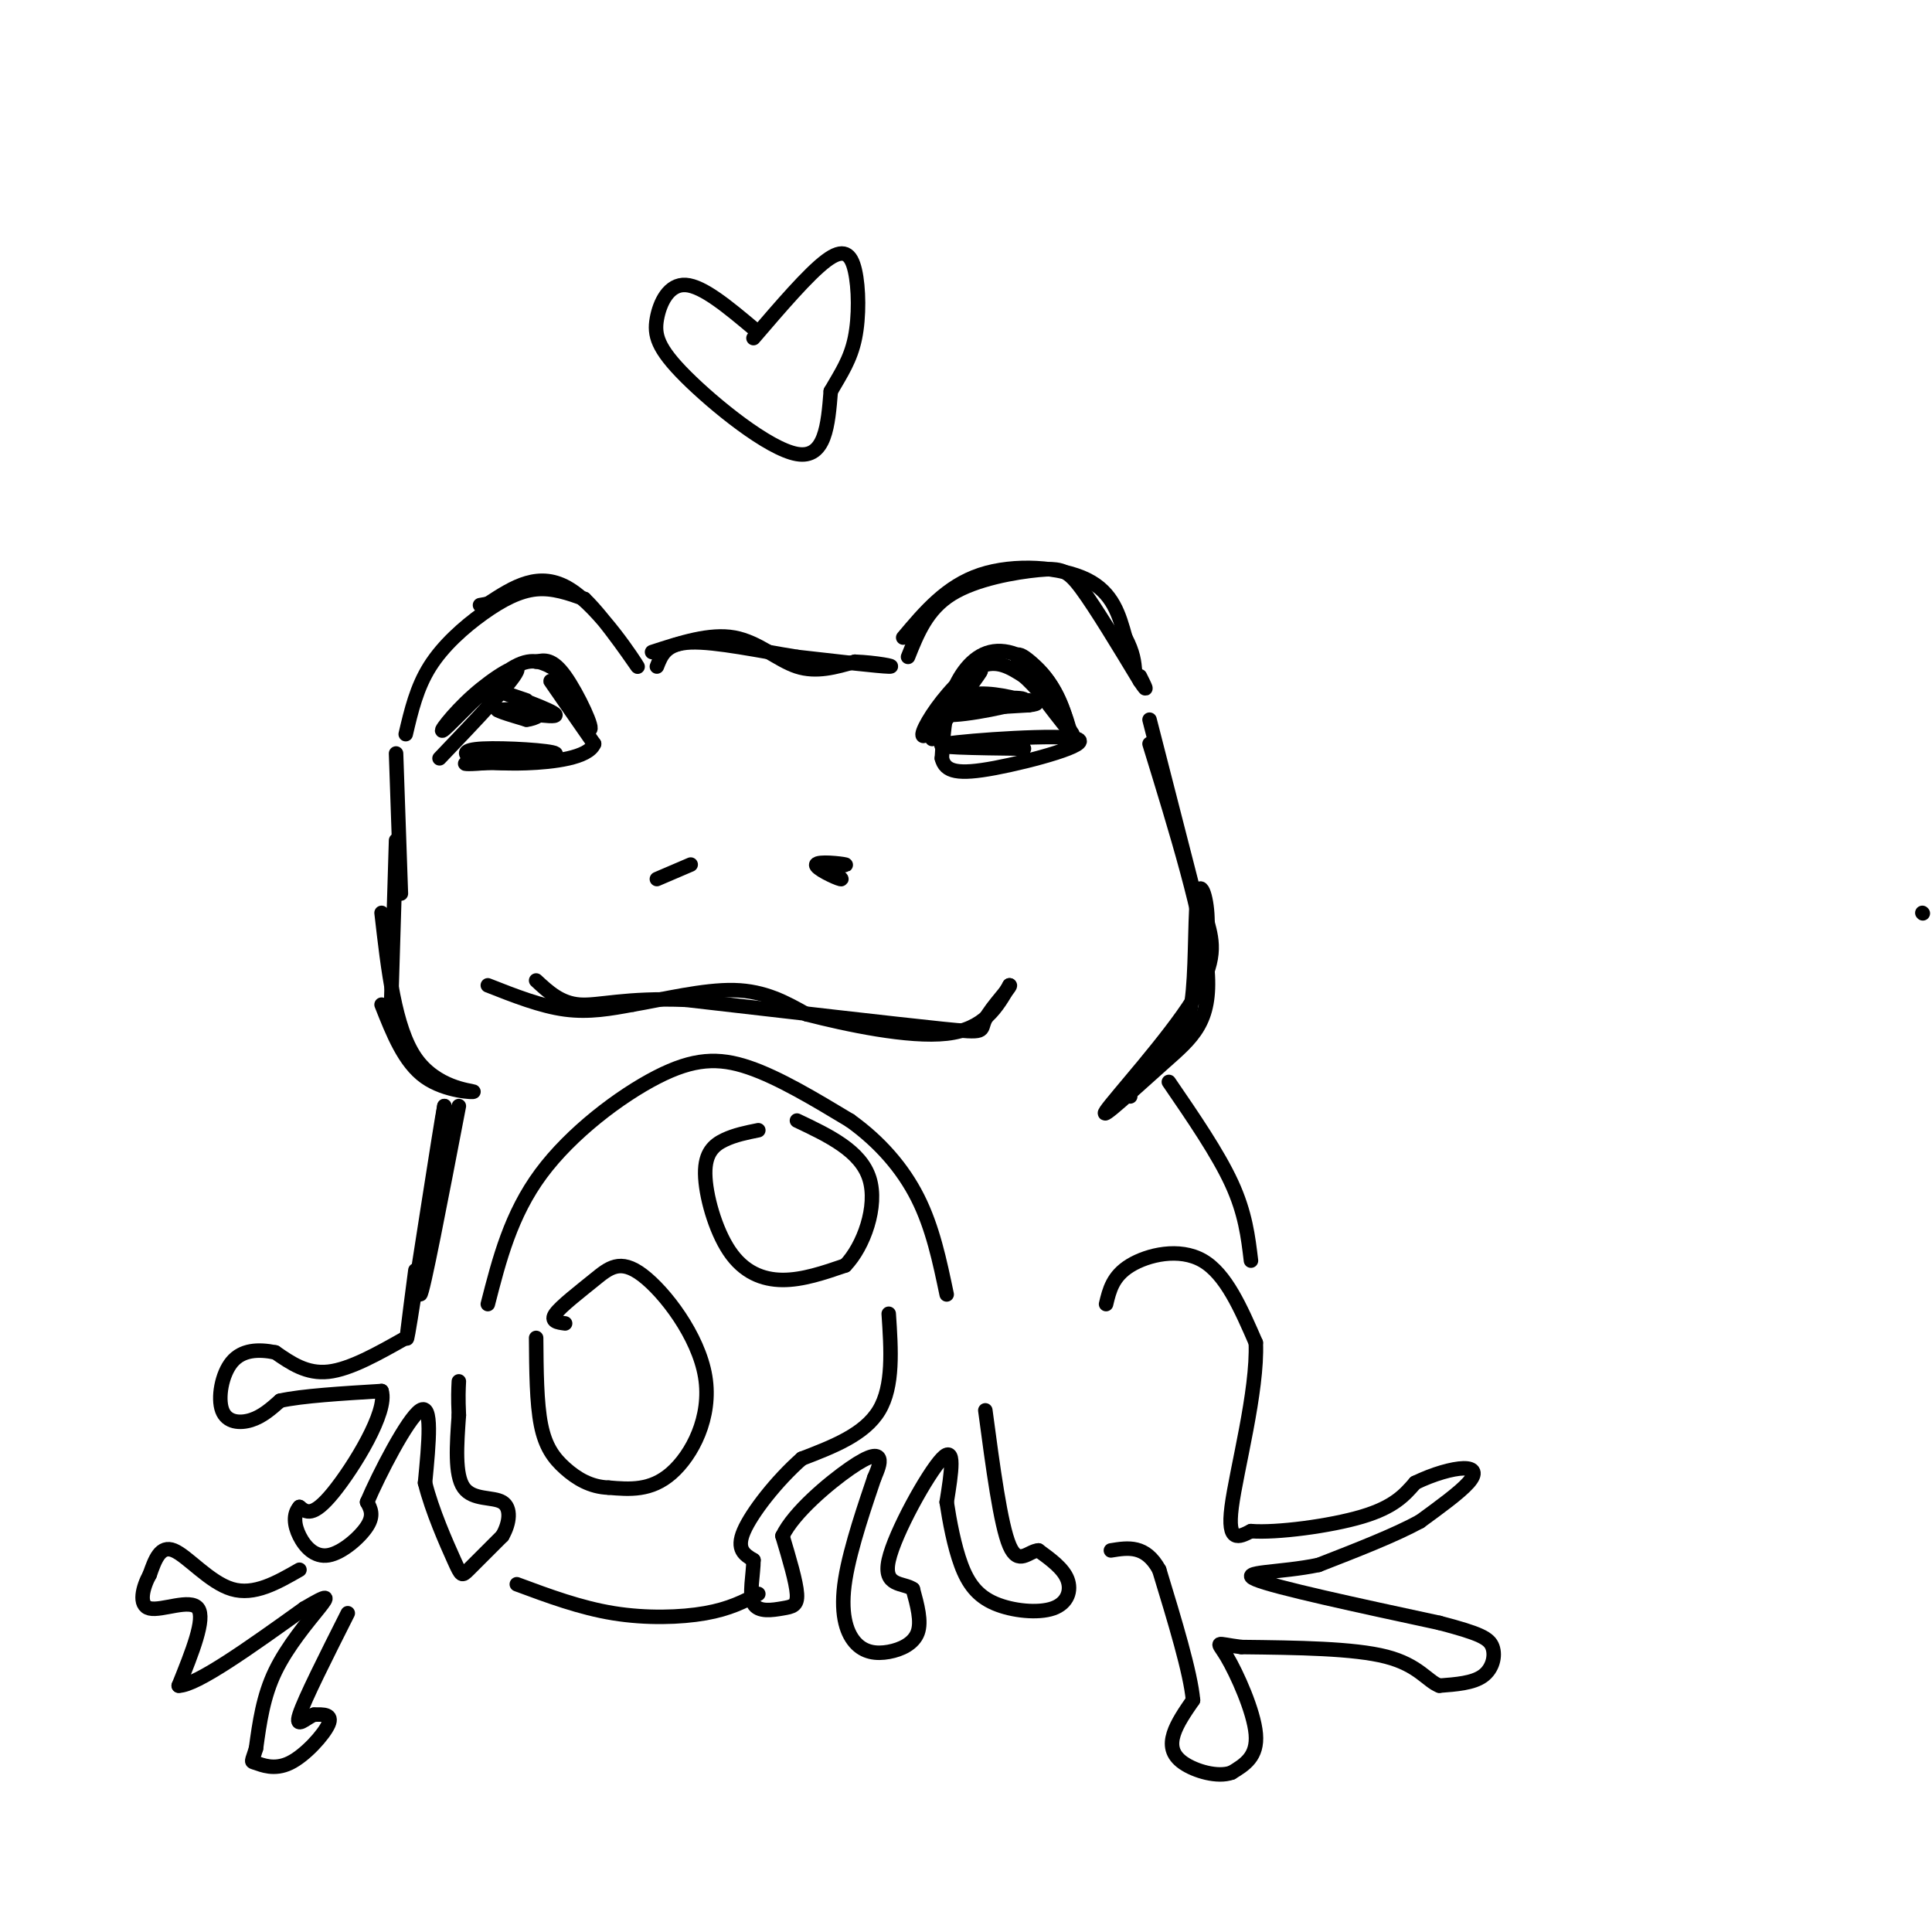 <svg viewBox='0 0 400 400' version='1.1' xmlns='http://www.w3.org/2000/svg' xmlns:xlink='http://www.w3.org/1999/xlink'><g fill='none' stroke='rgb(0,0,0)' stroke-width='3' stroke-linecap='round' stroke-linejoin='round'><path d='M91,157c7.510,-7.868 15.021,-15.735 16,-18c0.979,-2.265 -4.573,1.073 -9,5c-4.427,3.927 -7.730,8.442 -6,7c1.730,-1.442 8.494,-8.841 13,-12c4.506,-3.159 6.753,-2.080 9,-1'/><path d='M114,138c2.333,1.000 3.667,4.000 5,7'/><path d='M111,137c1.679,-0.351 3.357,-0.702 6,3c2.643,3.702 6.250,11.458 5,11c-1.250,-0.458 -7.357,-9.131 -8,-10c-0.643,-0.869 4.179,6.065 9,13'/><path d='M123,154c-1.156,2.943 -8.544,3.800 -14,4c-5.456,0.200 -8.978,-0.256 -11,-1c-2.022,-0.744 -2.544,-1.777 2,-2c4.544,-0.223 14.156,0.365 15,1c0.844,0.635 -7.078,1.318 -15,2'/><path d='M100,158c-3.444,0.311 -4.556,0.089 -3,0c1.556,-0.089 5.778,-0.044 10,0'/><path d='M109,145c-4.250,-1.452 -8.500,-2.905 -6,-2c2.500,0.905 11.750,4.167 12,5c0.250,0.833 -8.500,-0.762 -11,-1c-2.500,-0.238 1.250,0.881 5,2'/><path d='M109,149c1.844,-0.133 3.956,-1.467 3,-2c-0.956,-0.533 -4.978,-0.267 -9,0'/><path d='M193,153c5.293,-7.284 10.587,-14.568 10,-14c-0.587,0.568 -7.054,8.987 -10,12c-2.946,3.013 -2.370,0.619 0,-3c2.370,-3.619 6.534,-8.463 10,-10c3.466,-1.537 6.233,0.231 9,2'/><path d='M212,140c4.404,3.959 10.912,12.855 10,12c-0.912,-0.855 -9.246,-11.461 -11,-15c-1.754,-3.539 3.070,-0.011 6,4c2.930,4.011 3.965,8.506 5,13'/><path d='M222,154c0.247,-0.467 -1.635,-8.136 -5,-13c-3.365,-4.864 -8.214,-6.925 -12,-6c-3.786,0.925 -6.510,4.836 -8,9c-1.490,4.164 -1.745,8.582 -2,13'/><path d='M195,157c0.670,2.841 3.344,3.442 11,2c7.656,-1.442 20.292,-4.927 17,-6c-3.292,-1.073 -22.512,0.265 -27,1c-4.488,0.735 5.756,0.868 16,1'/><path d='M210,146c-7.250,0.500 -14.500,1.000 -14,1c0.500,0.000 8.750,-0.500 17,-1'/><path d='M213,146c2.833,-0.333 1.417,-0.667 0,-1'/><path d='M84,152c1.137,-4.833 2.274,-9.667 5,-14c2.726,-4.333 7.042,-8.167 11,-11c3.958,-2.833 7.560,-4.667 11,-5c3.440,-0.333 6.720,0.833 10,2'/><path d='M121,124c4.667,4.464 11.333,14.625 11,14c-0.333,-0.625 -7.667,-12.036 -14,-16c-6.333,-3.964 -11.667,-0.482 -17,3'/><path d='M101,125c-2.833,0.500 -1.417,0.250 0,0'/><path d='M188,136c1.964,-4.923 3.929,-9.845 9,-13c5.071,-3.155 13.250,-4.542 18,-5c4.750,-0.458 6.071,0.012 9,4c2.929,3.988 7.464,11.494 12,19'/><path d='M236,141c2.000,3.000 1.000,1.000 0,-1'/><path d='M212,145c-4.040,-0.965 -8.080,-1.930 -12,-1c-3.920,0.930 -7.721,3.754 -4,4c3.721,0.246 14.963,-2.088 16,-3c1.037,-0.912 -8.132,-0.404 -11,0c-2.868,0.404 0.566,0.702 4,1'/><path d='M205,146c0.667,0.167 0.333,0.083 0,0'/><path d='M187,132c4.489,-5.333 8.978,-10.667 16,-13c7.022,-2.333 16.578,-1.667 22,1c5.422,2.667 6.711,7.333 8,12'/><path d='M233,132c1.667,3.167 1.833,5.083 2,7'/><path d='M135,135c6.000,-1.956 12.000,-3.911 17,-3c5.000,0.911 9.000,4.689 13,6c4.000,1.311 8.000,0.156 12,-1'/><path d='M177,137c4.267,0.156 8.933,1.044 7,1c-1.933,-0.044 -10.467,-1.022 -19,-2'/><path d='M165,136c-7.533,-1.200 -16.867,-3.200 -22,-3c-5.133,0.200 -6.067,2.600 -7,5'/><path d='M398,189c0.000,0.000 0.100,0.100 0.1,0.1'/><path d='M136,182c0.000,0.000 7.000,-3.000 7,-3'/><path d='M169,179c3.387,0.107 6.774,0.214 6,0c-0.774,-0.214 -5.708,-0.750 -6,0c-0.292,0.750 4.060,2.786 5,3c0.940,0.214 -1.530,-1.393 -4,-3'/><path d='M170,179c0.000,-0.500 2.000,-0.250 4,0'/><path d='M101,204c5.500,2.167 11.000,4.333 16,5c5.000,0.667 9.500,-0.167 14,-1'/><path d='M131,208c6.178,-1.044 14.622,-3.156 21,-3c6.378,0.156 10.689,2.578 15,5'/><path d='M167,210c8.200,2.111 21.200,4.889 29,4c7.800,-0.889 10.400,-5.444 13,-10'/><path d='M209,204c0.786,-0.155 -3.750,4.458 -5,7c-1.250,2.542 0.786,3.012 -9,2c-9.786,-1.012 -31.393,-3.506 -53,-6'/><path d='M142,207c-12.733,-0.489 -18.067,1.289 -22,1c-3.933,-0.289 -6.467,-2.644 -9,-5'/><path d='M82,156c0.000,0.000 1.000,29.000 1,29'/><path d='M82,174c0.000,0.000 -1.000,33.000 -1,33'/><path d='M79,189c1.357,11.887 2.714,23.774 7,30c4.286,6.226 11.500,6.792 12,7c0.500,0.208 -5.714,0.060 -10,-3c-4.286,-3.060 -6.643,-9.030 -9,-15'/><path d='M238,149c0.000,0.000 10.000,39.000 10,39'/><path d='M238,154c5.589,18.174 11.177,36.348 12,47c0.823,10.652 -3.120,13.783 -9,19c-5.880,5.217 -13.699,12.520 -12,10c1.699,-2.520 12.914,-14.863 18,-23c5.086,-8.137 4.043,-12.069 3,-16'/><path d='M250,191c0.030,-4.874 -1.394,-9.059 -2,-6c-0.606,3.059 -0.394,13.362 -1,20c-0.606,6.638 -2.030,9.611 -4,12c-1.970,2.389 -4.485,4.195 -7,6'/><path d='M95,229c-3.750,19.500 -7.500,39.000 -8,39c-0.500,0.000 2.250,-19.500 5,-39'/><path d='M92,229c-0.822,4.156 -5.378,34.044 -7,44c-1.622,9.956 -0.311,-0.022 1,-10'/><path d='M84,277c-5.750,3.250 -11.500,6.500 -16,7c-4.500,0.500 -7.750,-1.750 -11,-4'/><path d='M57,280c-3.542,-0.727 -6.898,-0.545 -9,2c-2.102,2.545 -2.951,7.455 -2,10c0.951,2.545 3.700,2.727 6,2c2.300,-0.727 4.150,-2.364 6,-4'/><path d='M58,290c4.500,-1.000 12.750,-1.500 21,-2'/><path d='M79,288c1.356,4.222 -5.756,15.778 -10,21c-4.244,5.222 -5.622,4.111 -7,3'/><path d='M62,312c-1.319,1.501 -1.116,3.753 0,6c1.116,2.247 3.147,4.490 6,4c2.853,-0.490 6.530,-3.711 8,-6c1.470,-2.289 0.735,-3.644 0,-5'/><path d='M76,311c2.400,-5.667 8.400,-17.333 11,-19c2.600,-1.667 1.800,6.667 1,15'/><path d='M88,307c1.417,5.738 4.458,12.583 6,16c1.542,3.417 1.583,3.405 3,2c1.417,-1.405 4.208,-4.202 7,-7'/><path d='M104,318c1.548,-2.667 1.917,-5.833 0,-7c-1.917,-1.167 -6.119,-0.333 -8,-3c-1.881,-2.667 -1.440,-8.833 -1,-15'/><path d='M95,293c-0.167,-3.667 -0.083,-5.333 0,-7'/><path d='M184,272c0.500,7.500 1.000,15.000 -2,20c-3.000,5.000 -9.500,7.500 -16,10'/><path d='M166,302c-5.244,4.622 -10.356,11.178 -12,15c-1.644,3.822 0.178,4.911 2,6'/><path d='M156,323c0.003,2.896 -0.989,7.137 0,9c0.989,1.863 3.959,1.348 6,1c2.041,-0.348 3.155,-0.528 3,-3c-0.155,-2.472 -1.577,-7.236 -3,-12'/><path d='M162,318c2.333,-4.857 9.667,-11.000 14,-14c4.333,-3.000 5.667,-2.857 6,-2c0.333,0.857 -0.333,2.429 -1,4'/><path d='M181,306c-1.548,4.628 -4.918,14.199 -6,21c-1.082,6.801 0.122,10.833 2,13c1.878,2.167 4.429,2.468 7,2c2.571,-0.468 5.163,-1.705 6,-4c0.837,-2.295 -0.082,-5.647 -1,-9'/><path d='M189,329c-1.929,-1.393 -6.250,-0.375 -5,-6c1.250,-5.625 8.071,-17.893 11,-21c2.929,-3.107 1.964,2.946 1,9'/><path d='M196,311c0.586,3.888 1.552,9.108 3,13c1.448,3.892 3.378,6.456 7,8c3.622,1.544 8.937,2.070 12,1c3.063,-1.070 3.875,-3.734 3,-6c-0.875,-2.266 -3.438,-4.133 -6,-6'/><path d='M215,321c-2.044,0.089 -4.156,3.311 -6,-1c-1.844,-4.311 -3.422,-16.156 -5,-28'/><path d=''/><path d='M234,226c0.000,0.000 0.000,1.000 0,1'/><path d='M229,270c0.689,-2.889 1.378,-5.778 5,-8c3.622,-2.222 10.178,-3.778 15,-1c4.822,2.778 7.911,9.889 11,17'/><path d='M260,278c0.422,9.978 -4.022,26.422 -5,34c-0.978,7.578 1.511,6.289 4,5'/><path d='M259,317c5.244,0.422 16.356,-1.022 23,-3c6.644,-1.978 8.822,-4.489 11,-7'/><path d='M293,307c3.786,-1.845 7.750,-2.958 10,-3c2.250,-0.042 2.786,0.988 1,3c-1.786,2.012 -5.893,5.006 -10,8'/><path d='M294,315c-5.167,2.833 -13.083,5.917 -21,9'/><path d='M273,324c-7.844,1.667 -16.956,1.333 -13,3c3.956,1.667 20.978,5.333 38,9'/><path d='M298,336c8.381,2.190 10.333,3.167 11,5c0.667,1.833 0.048,4.524 -2,6c-2.048,1.476 -5.524,1.738 -9,2'/><path d='M298,349c-2.511,-0.933 -4.289,-4.267 -11,-6c-6.711,-1.733 -18.356,-1.867 -30,-2'/><path d='M257,341c-5.738,-0.714 -5.083,-1.500 -3,2c2.083,3.500 5.595,11.286 6,16c0.405,4.714 -2.298,6.357 -5,8'/><path d='M255,367c-2.869,1.060 -7.542,-0.292 -10,-2c-2.458,-1.708 -2.702,-3.774 -2,-6c0.702,-2.226 2.351,-4.613 4,-7'/><path d='M247,352c-0.500,-5.667 -3.750,-16.333 -7,-27'/><path d='M240,325c-2.833,-5.167 -6.417,-4.583 -10,-4'/><path d='M62,325c-4.689,2.689 -9.378,5.378 -14,4c-4.622,-1.378 -9.178,-6.822 -12,-8c-2.822,-1.178 -3.911,1.911 -5,5'/><path d='M31,326c-1.417,2.548 -2.458,6.417 0,7c2.458,0.583 8.417,-2.119 10,0c1.583,2.119 -1.208,9.060 -4,16'/><path d='M37,349c3.667,0.000 14.833,-8.000 26,-16'/><path d='M63,333c5.190,-3.060 5.167,-2.708 3,0c-2.167,2.708 -6.476,7.774 -9,13c-2.524,5.226 -3.262,10.613 -4,16'/><path d='M53,362c-0.906,3.033 -1.171,2.617 0,3c1.171,0.383 3.777,1.565 7,0c3.223,-1.565 7.064,-5.876 8,-8c0.936,-2.124 -1.032,-2.062 -3,-2'/><path d='M65,355c-1.578,0.622 -4.022,3.178 -3,0c1.022,-3.178 5.511,-12.089 10,-21'/><path d='M107,328c6.578,2.444 13.156,4.889 20,6c6.844,1.111 13.956,0.889 19,0c5.044,-0.889 8.022,-2.444 11,-4'/><path d='M242,224c5.083,7.417 10.167,14.833 13,21c2.833,6.167 3.417,11.083 4,16'/><path d='M101,270c2.375,-9.274 4.750,-18.548 11,-27c6.250,-8.452 16.375,-16.083 24,-20c7.625,-3.917 12.750,-4.119 19,-2c6.250,2.119 13.625,6.560 21,11'/><path d='M176,232c6.111,4.378 10.889,9.822 14,16c3.111,6.178 4.556,13.089 6,20'/><path d='M156,68c-5.228,-4.381 -10.456,-8.762 -14,-9c-3.544,-0.238 -5.404,3.668 -6,7c-0.596,3.332 0.070,6.089 6,12c5.930,5.911 17.123,14.974 23,16c5.877,1.026 6.439,-5.987 7,-13'/><path d='M172,81c2.167,-3.737 4.086,-6.579 5,-11c0.914,-4.421 0.823,-10.421 0,-14c-0.823,-3.579 -2.378,-4.737 -6,-2c-3.622,2.737 -9.311,9.368 -15,16'/><path d='M157,234c-2.421,0.485 -4.842,0.970 -7,2c-2.158,1.030 -4.053,2.606 -4,7c0.053,4.394 2.053,11.606 5,16c2.947,4.394 6.842,5.970 11,6c4.158,0.030 8.579,-1.485 13,-3'/><path d='M175,262c3.800,-3.933 6.800,-12.267 5,-18c-1.800,-5.733 -8.400,-8.867 -15,-12'/><path d='M117,274c-1.563,-0.212 -3.126,-0.424 -2,-2c1.126,-1.576 4.940,-4.516 8,-7c3.060,-2.484 5.367,-4.511 10,-1c4.633,3.511 11.594,12.561 13,21c1.406,8.439 -2.741,16.268 -7,20c-4.259,3.732 -8.629,3.366 -13,3'/><path d='M126,308c-3.762,-0.119 -6.667,-1.917 -9,-4c-2.333,-2.083 -4.095,-4.452 -5,-9c-0.905,-4.548 -0.952,-11.274 -1,-18'/></g>
</svg>